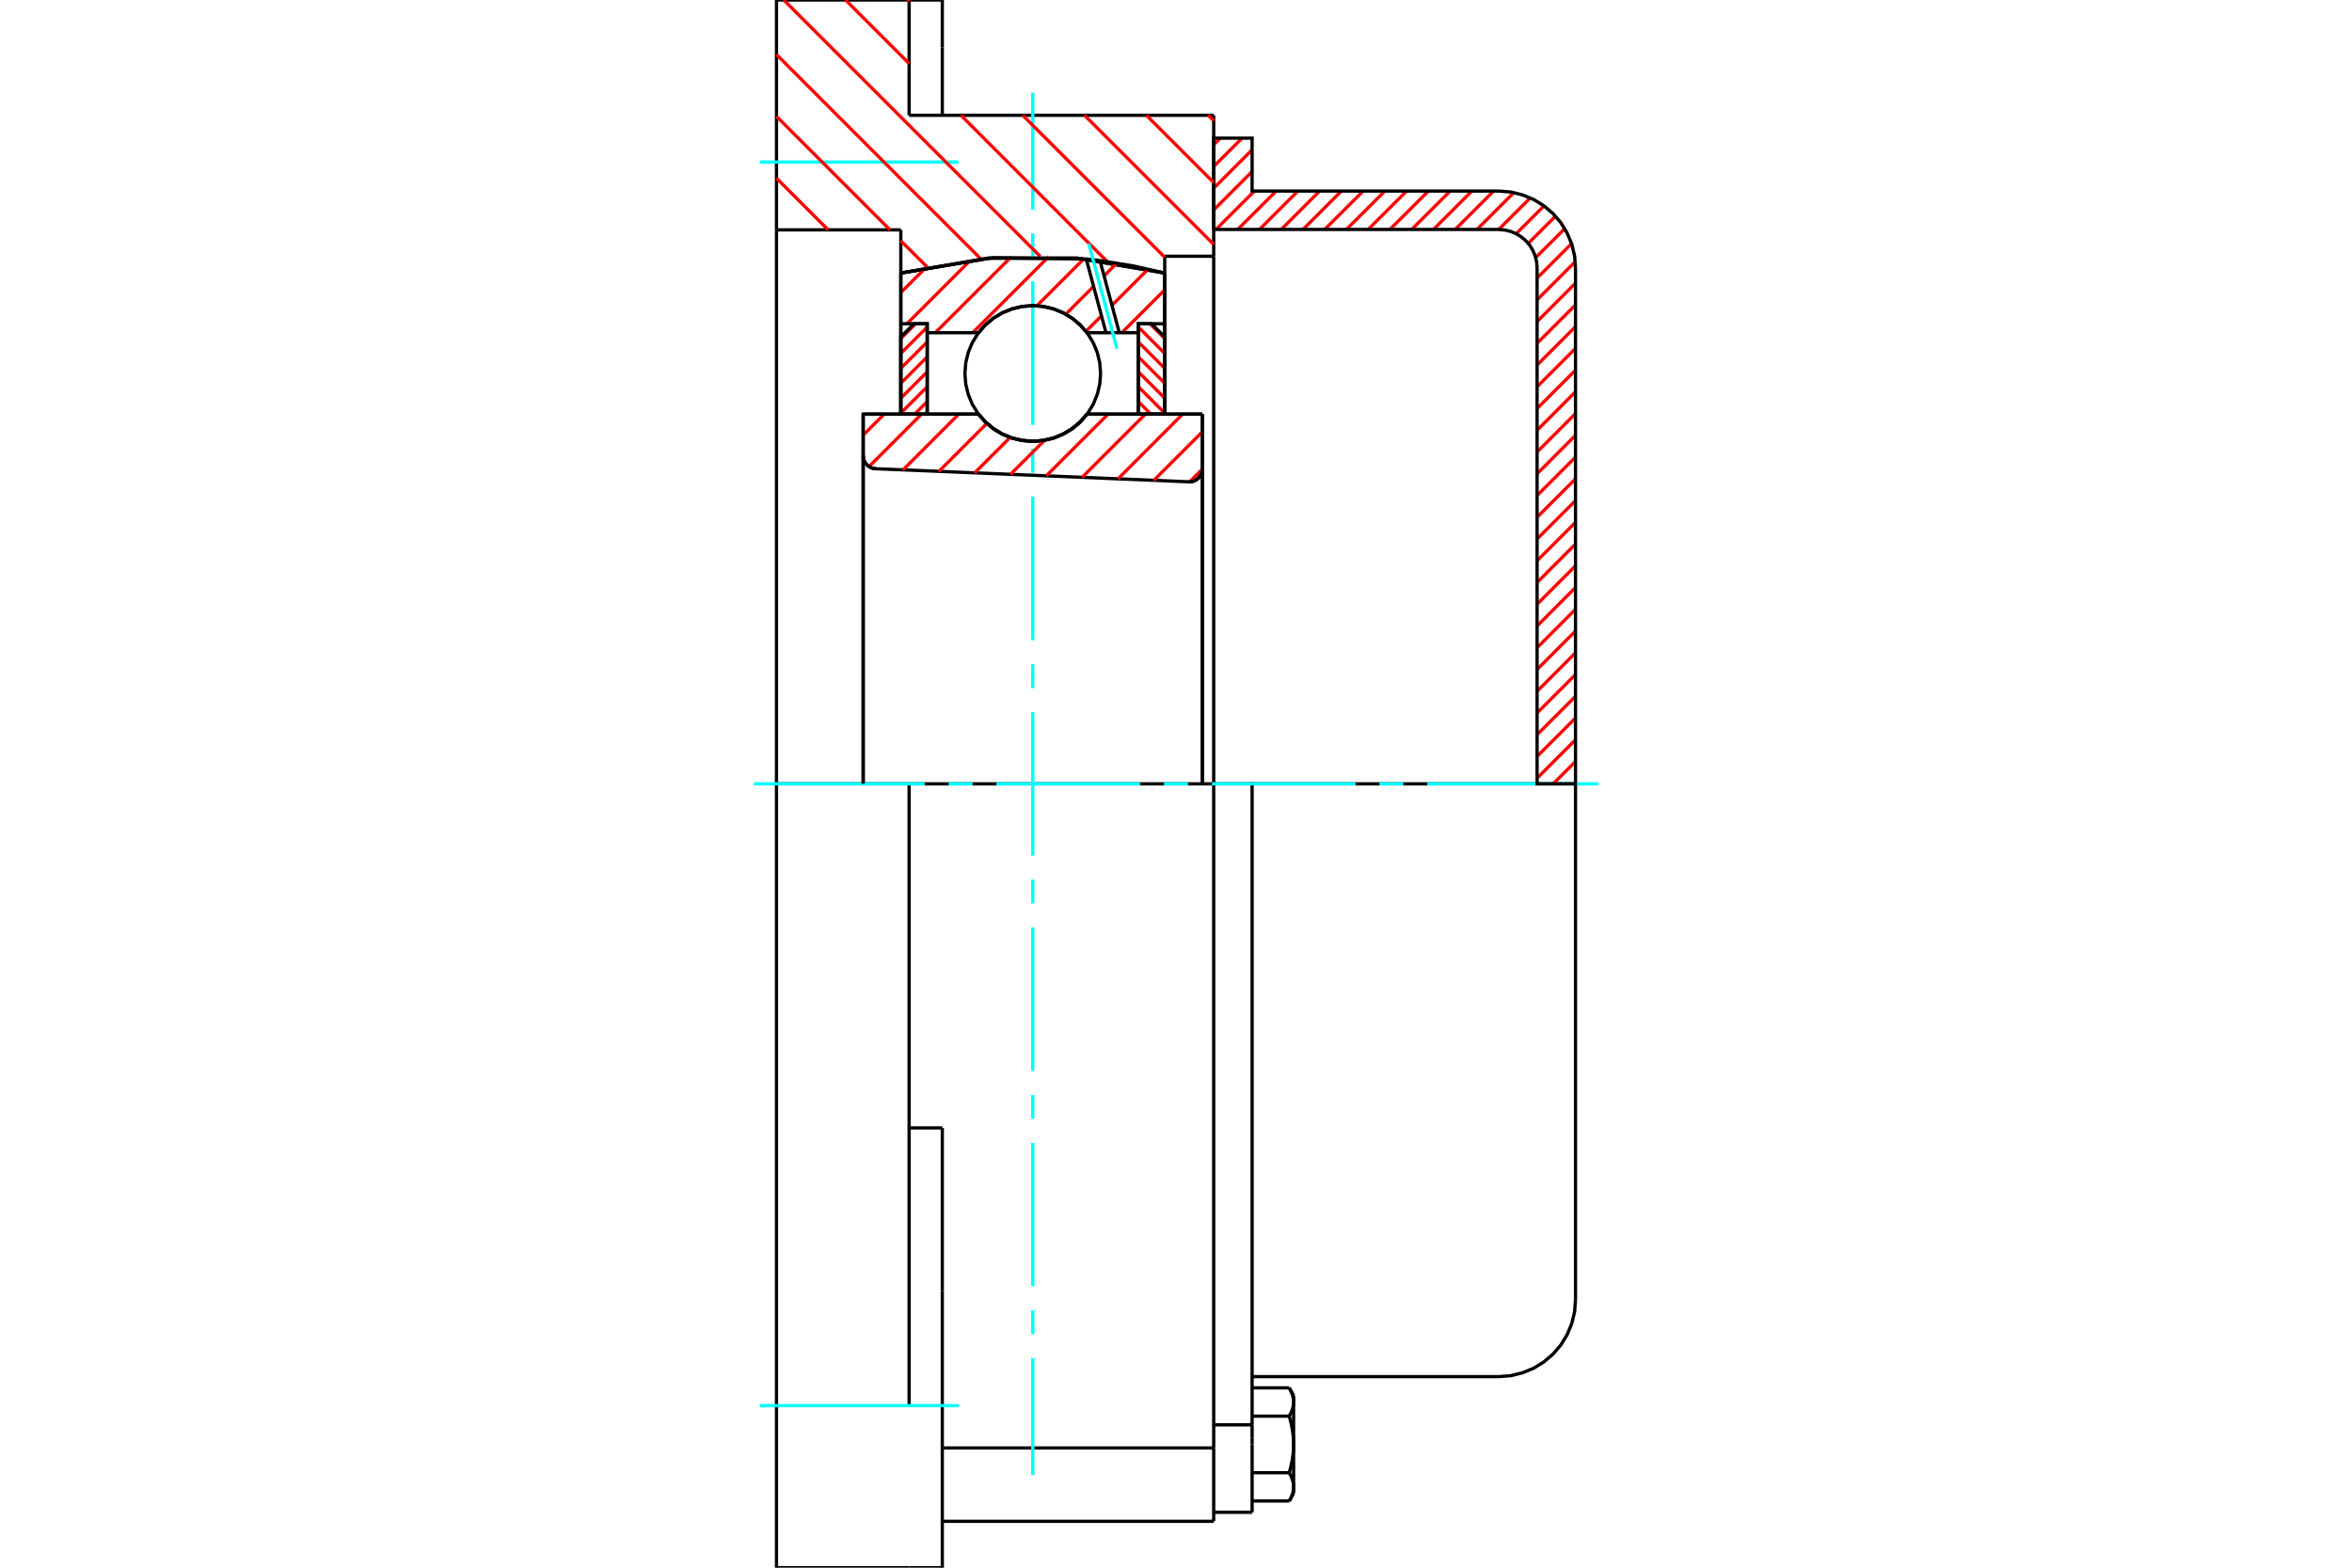 <?xml version="1.0" standalone="no"?>
<!DOCTYPE svg PUBLIC "-//W3C//DTD SVG 1.1//EN"
	"http://www.w3.org/Graphics/SVG/1.1/DTD/svg11.dtd">
<svg xmlns="http://www.w3.org/2000/svg" height="100%" width="100%" viewBox="0 0 36000 24000">
	<rect x="-1800" y="-1200" width="39600" height="26400" style="fill:#FFF"/>
	<g style="fill:none; fill-rule:evenodd" transform="matrix(1 0 0 1 0 0)">
		<g style="fill:none; stroke:#000; stroke-width:50; shape-rendering:geometricPrecision">
			<polyline points="18194,7376 18226,7375 18258,7368 18288,7357 18316,7340 18342,7320 18363,7295 18381,7268 18393,7238 18401,7207 18404,7174"/>
			<line x1="18404" y1="6340" x2="18404" y2="7174"/>
			<line x1="16638" y1="6340" x2="18404" y2="6340"/>
			<polyline points="14977,6340 15083,6461 15206,6564 15343,6646 15492,6707 15648,6743 15808,6756 15968,6743 16124,6707 16272,6646 16410,6564 16533,6461 16638,6340"/>
			<line x1="13212" y1="6340" x2="14977" y2="6340"/>
			<line x1="13212" y1="6975" x2="13212" y2="6340"/>
			<polyline points="13212,6975 13214,7005 13221,7035 13232,7064 13248,7091 13268,7114 13291,7135 13317,7152 13345,7164 13374,7173 13405,7176"/>
			<line x1="18194" y1="7376" x2="13405" y2="7176"/>
			<line x1="18404" y1="7174" x2="18404" y2="12000"/>
			<line x1="13212" y1="6975" x2="13212" y2="12000"/>
			<polyline points="18194,7376 18226,7375 18258,7368 18288,7357 18316,7340 18342,7320 18363,7295 18381,7268 18393,7238 18401,7207 18404,7174"/>
			<line x1="18577" y1="23290" x2="18577" y2="22167"/>
			<line x1="14423" y1="22167" x2="18577" y2="22167"/>
			<line x1="13915" y1="1765" x2="18577" y2="1765"/>
			<line x1="18577" y1="12000" x2="18577" y2="22167"/>
			<line x1="18577" y1="12000" x2="13915" y2="12000"/>
			<line x1="14423" y1="17267" x2="13915" y2="17267"/>
			<line x1="13915" y1="12000" x2="11885" y2="12000"/>
			<line x1="13788" y1="3519" x2="11885" y2="3519"/>
			<line x1="13788" y1="4180" x2="13788" y2="3519"/>
			<polyline points="17827,4180 16487,3952 15128,3952 13788,4180"/>
			<line x1="17827" y1="3923" x2="17827" y2="4180"/>
			<line x1="18577" y1="3923" x2="17827" y2="3923"/>
			<line x1="18577" y1="1765" x2="18577" y2="3923"/>
			<line x1="13915" y1="0" x2="13915" y2="1765"/>
			<line x1="11885" y1="0" x2="13915" y2="0"/>
			<line x1="11885" y1="3519" x2="11885" y2="0"/>
			<line x1="17827" y1="4180" x2="17827" y2="6340"/>
			<line x1="13788" y1="6340" x2="13788" y2="4180"/>
			<line x1="18577" y1="3923" x2="18577" y2="12000"/>
			<line x1="11885" y1="12000" x2="11885" y2="3519"/>
			<polyline points="11885,24000 11885,21519 11885,12000"/>
			<line x1="14423" y1="19765" x2="14423" y2="17267"/>
			<line x1="13915" y1="21519" x2="13915" y2="12000"/>
			<line x1="14423" y1="24000" x2="14423" y2="19765"/>
			<line x1="14423" y1="727" x2="14423" y2="0"/>
			<line x1="14423" y1="1765" x2="14423" y2="727"/>
			<line x1="11885" y1="24000" x2="13915" y2="24000"/>
			<line x1="14423" y1="23290" x2="18577" y2="23290"/>
			<line x1="14423" y1="0" x2="13915" y2="0"/>
			<line x1="13915" y1="24000" x2="14423" y2="24000"/>
			<line x1="18577" y1="21813" x2="19165" y2="21813"/>
			<line x1="19165" y1="22014" x2="19165" y2="21813"/>
			<line x1="19165" y1="22113" x2="19165" y2="22014"/>
			<line x1="19165" y1="23152" x2="19165" y2="22113"/>
			<polyline points="19165,21813 19165,12000 18577,12000"/>
			<polyline points="19733,21680 19737,21674 19741,21667 19744,21660 19748,21653 19751,21647 19755,21640 19758,21634 19761,21627 19764,21621 19766,21615 19769,21608 19772,21602 19774,21596 19776,21590 19779,21583 19781,21577 19783,21571 19784,21565 19786,21559 19788,21553 19789,21547 19791,21541 19792,21535 19793,21529 19795,21523 19796,21517 19797,21511 19797,21505 19798,21500 19799,21494 19799,21488 19800,21482 19800,21476 19800,21470 19800,21464"/>
			<polyline points="19800,22113 19800,22102 19800,22090 19800,22078 19799,22066 19799,22054 19798,22042 19797,22030 19797,22019 19796,22007 19795,21995 19793,21983 19792,21971 19791,21959 19789,21947 19788,21935 19786,21923 19784,21911 19783,21899 19781,21887 19779,21874 19776,21862 19774,21850 19772,21837 19769,21825 19766,21812 19764,21799 19761,21787 19758,21774 19755,21761 19751,21748 19748,21734 19744,21721 19741,21708 19737,21694 19733,21680"/>
			<line x1="19800" y1="21464" x2="19800" y2="22113"/>
			<polyline points="19800,22763 19800,22757 19800,22751 19800,22745 19799,22739 19799,22733 19798,22727 19797,22721 19797,22716 19796,22710 19795,22704 19793,22698 19792,22692 19791,22686 19789,22680 19788,22674 19786,22668 19784,22662 19783,22656 19781,22650 19779,22643 19776,22637 19774,22631 19772,22625 19769,22619 19766,22612 19764,22606 19761,22600 19758,22593 19755,22587 19751,22580 19748,22573 19744,22567 19741,22560 19737,22553 19733,22546"/>
			<line x1="19800" y1="22113" x2="19800" y2="22763"/>
			<polyline points="19733,22546 19737,22533 19741,22519 19744,22506 19748,22492 19751,22479 19755,22466 19758,22453 19761,22440 19764,22428 19766,22415 19769,22402 19772,22390 19774,22377 19776,22365 19779,22353 19781,22340 19783,22328 19784,22316 19786,22304 19788,22292 19789,22280 19791,22268 19792,22256 19793,22244 19795,22232 19796,22220 19797,22208 19797,22197 19798,22185 19799,22173 19799,22161 19800,22149 19800,22137 19800,22125 19800,22113"/>
			<line x1="19800" y1="22763" x2="19800" y2="22863"/>
			<polyline points="19733,22979 19737,22973 19741,22966 19744,22959 19748,22952 19751,22946 19755,22939 19758,22933 19761,22926 19764,22920 19766,22914 19769,22907 19772,22901 19774,22895 19776,22889 19779,22883 19781,22876 19783,22870 19784,22864 19786,22858 19788,22852 19789,22846 19791,22840 19792,22834 19793,22828 19795,22822 19796,22816 19797,22810 19797,22805 19798,22799 19799,22793 19799,22787 19800,22781 19800,22775 19800,22769 19800,22763"/>
			<polyline points="19800,21464 19800,21458 19800,21452 19800,21446 19799,21440 19799,21434 19798,21428 19797,21422 19797,21416 19796,21411 19795,21405 19793,21399 19792,21393 19791,21387 19789,21381 19788,21375 19786,21369 19784,21363 19783,21357 19781,21351 19779,21344 19776,21338 19774,21332 19772,21326 19769,21320 19766,21313 19764,21307 19761,21301 19758,21294 19755,21288 19751,21281 19748,21274 19744,21268 19741,21261 19737,21254 19733,21247"/>
			<line x1="19800" y1="21363" x2="19800" y2="21464"/>
			<line x1="19165" y1="22979" x2="19733" y2="22979"/>
			<line x1="19165" y1="22546" x2="19733" y2="22546"/>
			<line x1="19165" y1="21680" x2="19733" y2="21680"/>
			<line x1="19165" y1="21247" x2="19733" y2="21247"/>
			<polyline points="24115,12000 22938,12000 19165,12000"/>
			<line x1="24115" y1="19898" x2="24115" y2="12000"/>
			<line x1="18577" y1="23152" x2="19165" y2="23152"/>
			<line x1="19733" y1="22979" x2="19800" y2="22863"/>
			<line x1="19800" y1="21363" x2="19733" y2="21247"/>
			<polyline points="22938,21075 23123,21061 23302,21017 23473,20947 23630,20850 23771,20730 23891,20590 23987,20432 24058,20262 24101,20082 24115,19898"/>
			<line x1="19165" y1="21075" x2="22938" y2="21075"/>
		</g>
		<g style="fill:none; stroke:#0FF; stroke-width:50; shape-rendering:geometricPrecision">
			<line x1="15808" y1="22581" x2="15808" y2="20792"/>
			<line x1="15808" y1="20426" x2="15808" y2="20060"/>
			<line x1="15808" y1="19693" x2="15808" y2="17495"/>
			<line x1="15808" y1="17129" x2="15808" y2="16762"/>
			<line x1="15808" y1="16396" x2="15808" y2="14198"/>
			<line x1="15808" y1="13832" x2="15808" y2="13465"/>
			<line x1="15808" y1="13099" x2="15808" y2="10901"/>
			<line x1="15808" y1="10535" x2="15808" y2="10168"/>
			<line x1="15808" y1="9802" x2="15808" y2="7604"/>
			<line x1="15808" y1="7238" x2="15808" y2="6871"/>
			<line x1="15808" y1="6505" x2="15808" y2="4307"/>
			<line x1="15808" y1="3940" x2="15808" y2="3574"/>
			<line x1="15808" y1="3208" x2="15808" y2="1419"/>
			<line x1="11538" y1="12000" x2="14153" y2="12000"/>
			<line x1="14520" y1="12000" x2="14886" y2="12000"/>
			<line x1="15252" y1="12000" x2="17450" y2="12000"/>
			<line x1="17817" y1="12000" x2="18183" y2="12000"/>
			<line x1="18550" y1="12000" x2="20748" y2="12000"/>
			<line x1="21114" y1="12000" x2="21480" y2="12000"/>
			<line x1="21847" y1="12000" x2="24462" y2="12000"/>
			<line x1="11631" y1="2481" x2="14677" y2="2481"/>
			<line x1="11631" y1="21519" x2="14677" y2="21519"/>
		</g>
		<g style="fill:none; stroke:#F00; stroke-width:50; shape-rendering:geometricPrecision">
			<line x1="24115" y1="11990" x2="24106" y2="12000"/>
			<line x1="24115" y1="11658" x2="23773" y2="12000"/>
			<line x1="24115" y1="11325" x2="23527" y2="11913"/>
			<line x1="24115" y1="10992" x2="23527" y2="11580"/>
			<line x1="24115" y1="10659" x2="23527" y2="11247"/>
			<line x1="24115" y1="10326" x2="23527" y2="10914"/>
			<line x1="24115" y1="9993" x2="23527" y2="10582"/>
			<line x1="24115" y1="9660" x2="23527" y2="10249"/>
			<line x1="24115" y1="9327" x2="23527" y2="9916"/>
			<line x1="24115" y1="8994" x2="23527" y2="9583"/>
			<line x1="24115" y1="8662" x2="23527" y2="9250"/>
			<line x1="24115" y1="8329" x2="23527" y2="8917"/>
			<line x1="24115" y1="7996" x2="23527" y2="8584"/>
			<line x1="24115" y1="7663" x2="23527" y2="8251"/>
			<line x1="24115" y1="7330" x2="23527" y2="7918"/>
			<line x1="24115" y1="6997" x2="23527" y2="7586"/>
			<line x1="24115" y1="6664" x2="23527" y2="7253"/>
			<line x1="24115" y1="6331" x2="23527" y2="6920"/>
			<line x1="24115" y1="5998" x2="23527" y2="6587"/>
			<line x1="24115" y1="5666" x2="23527" y2="6254"/>
			<line x1="24115" y1="5333" x2="23527" y2="5921"/>
			<line x1="24115" y1="5000" x2="23527" y2="5588"/>
			<line x1="24115" y1="4667" x2="23527" y2="5255"/>
			<line x1="24115" y1="4334" x2="23527" y2="4923"/>
			<line x1="24111" y1="4006" x2="23527" y2="4590"/>
			<line x1="24055" y1="3729" x2="23527" y2="4257"/>
			<line x1="23950" y1="3501" x2="23505" y2="3945"/>
			<line x1="23808" y1="3310" x2="23392" y2="3726"/>
			<line x1="23633" y1="3152" x2="23207" y2="3578"/>
			<line x1="23423" y1="3030" x2="22939" y2="3513"/>
			<line x1="23171" y1="2948" x2="22606" y2="3513"/>
			<line x1="22861" y1="2925" x2="22273" y2="3513"/>
			<line x1="22528" y1="2925" x2="21940" y2="3513"/>
			<line x1="22196" y1="2925" x2="21607" y2="3513"/>
			<line x1="21863" y1="2925" x2="21274" y2="3513"/>
			<line x1="21530" y1="2925" x2="20941" y2="3513"/>
			<line x1="21197" y1="2925" x2="20608" y2="3513"/>
			<line x1="20864" y1="2925" x2="20276" y2="3513"/>
			<line x1="20531" y1="2925" x2="19943" y2="3513"/>
			<line x1="20198" y1="2925" x2="19610" y2="3513"/>
			<line x1="19865" y1="2925" x2="19277" y2="3513"/>
			<line x1="19533" y1="2925" x2="18944" y2="3513"/>
			<line x1="19200" y1="2925" x2="18611" y2="3513"/>
			<line x1="19165" y1="2626" x2="18577" y2="3215"/>
			<line x1="19165" y1="2293" x2="18577" y2="2882"/>
			<line x1="19011" y1="2115" x2="18577" y2="2549"/>
			<line x1="18678" y1="2115" x2="18577" y2="2216"/>
		</g>
		<g style="fill:none; stroke:#000; stroke-width:50; shape-rendering:geometricPrecision">
			<polyline points="18577,3513 18577,2115 19165,2115 19165,2925 22938,2925"/>
			<polyline points="24115,4102 24101,3918 24058,3738 23987,3568 23891,3410 23771,3270 23630,3150 23473,3053 23302,2983 23123,2939 22938,2925"/>
			<polyline points="24115,4102 24115,12000 23527,12000 23527,4102 23520,4010 23498,3920 23463,3835 23415,3756 23355,3686 23284,3626 23206,3578 23120,3542 23031,3521 22938,3513 18577,3513"/>
		</g>
		<g style="fill:none; stroke:#F00; stroke-width:50; shape-rendering:geometricPrecision">
			<line x1="18493" y1="1765" x2="18577" y2="1849"/>
			<line x1="17547" y1="1765" x2="18577" y2="2795"/>
			<line x1="16600" y1="1765" x2="18577" y2="3742"/>
			<line x1="13889" y1="0" x2="13915" y2="27"/>
			<line x1="15654" y1="1765" x2="17827" y2="3938"/>
			<line x1="12942" y1="0" x2="13915" y2="973"/>
			<line x1="14708" y1="1765" x2="16949" y2="4007"/>
			<line x1="11996" y1="0" x2="15922" y2="3926"/>
			<line x1="11885" y1="835" x2="15015" y2="3966"/>
			<line x1="11885" y1="1782" x2="13622" y2="3519"/>
			<line x1="13788" y1="3686" x2="14192" y2="4089"/>
			<line x1="11885" y1="2728" x2="12676" y2="3519"/>
		</g>
		<g style="fill:none; stroke:#000; stroke-width:50; shape-rendering:geometricPrecision">
			<polyline points="17827,4180 16487,3952 15128,3952 13788,4180"/>
		</g>
		<g style="fill:none; stroke:#F00; stroke-width:50; shape-rendering:geometricPrecision">
			<line x1="14014" y1="4956" x2="13788" y2="5182"/>
			<line x1="14192" y1="5006" x2="13788" y2="5410"/>
			<line x1="14192" y1="5235" x2="13788" y2="5639"/>
			<line x1="14192" y1="5463" x2="13788" y2="5867"/>
			<line x1="14192" y1="5692" x2="13788" y2="6095"/>
			<line x1="14192" y1="5920" x2="13788" y2="6324"/>
			<line x1="14192" y1="6148" x2="14000" y2="6340"/>
		</g>
		<g style="fill:none; stroke:#000; stroke-width:50; shape-rendering:geometricPrecision">
			<polyline points="14192,6340 14192,4956 13990,4956 13788,5158 13788,6340 14192,6340"/>
		</g>
		<g style="fill:none; stroke:#F00; stroke-width:50; shape-rendering:geometricPrecision">
			<line x1="17601" y1="4956" x2="17827" y2="5182"/>
			<line x1="17423" y1="5006" x2="17827" y2="5410"/>
			<line x1="17423" y1="5235" x2="17827" y2="5639"/>
			<line x1="17423" y1="5463" x2="17827" y2="5867"/>
			<line x1="17423" y1="5692" x2="17827" y2="6095"/>
			<line x1="17423" y1="5920" x2="17827" y2="6324"/>
			<line x1="17423" y1="6148" x2="17615" y2="6340"/>
		</g>
		<g style="fill:none; stroke:#000; stroke-width:50; shape-rendering:geometricPrecision">
			<polyline points="17423,6340 17423,4956 17625,4956 17827,5158 17827,6340 17423,6340"/>
			<polyline points="16846,5717 16833,5555 16795,5396 16733,5246 16648,5107 16542,4983 16418,4877 16279,4792 16129,4730 15970,4692 15808,4679 15645,4692 15487,4730 15336,4792 15197,4877 15073,4983 14968,5107 14882,5246 14820,5396 14782,5555 14769,5717 14782,5880 14820,6038 14882,6189 14968,6328 15073,6452 15197,6557 15336,6643 15487,6705 15645,6743 15808,6756 15970,6743 16129,6705 16279,6643 16418,6557 16542,6452 16648,6328 16733,6189 16795,6038 16833,5880 16846,5717"/>
		</g>
		<g style="fill:none; stroke:#F00; stroke-width:50; shape-rendering:geometricPrecision">
			<line x1="17827" y1="4438" x2="17171" y2="5094"/>
			<line x1="17572" y1="4122" x2="17020" y2="4674"/>
			<line x1="16860" y1="4835" x2="16621" y2="5073"/>
			<line x1="17093" y1="4030" x2="16899" y2="4224"/>
			<line x1="16739" y1="4384" x2="16313" y2="4810"/>
			<line x1="16590" y1="3962" x2="15871" y2="4681"/>
			<line x1="16052" y1="3929" x2="14887" y2="5094"/>
			<line x1="15477" y1="3933" x2="14315" y2="5094"/>
			<line x1="14855" y1="3983" x2="13882" y2="4956"/>
			<line x1="14176" y1="4092" x2="13788" y2="4479"/>
		</g>
		<g style="fill:none; stroke:#000; stroke-width:50; shape-rendering:geometricPrecision">
			<polyline points="13788,6340 13788,4956 13788,4180"/>
			<polyline points="16626,3965 15198,3946 13788,4180"/>
			<polyline points="16836,3989 16731,3976 16626,3965"/>
			<polyline points="17827,4180 17334,4069 16836,3989"/>
			<polyline points="17827,4180 17827,4956 17423,4956 17423,5094 17423,6340"/>
			<polyline points="17423,5094 17132,5094 16929,5094 16638,5094 16533,4974 16410,4871 16272,4788 16124,4728 15968,4691 15808,4679 15648,4691 15492,4728 15343,4788 15206,4871 15083,4974 14977,5094 14192,5094 14192,6340"/>
			<polyline points="14192,5094 14192,4956 13788,4956"/>
			<line x1="17827" y1="4956" x2="17827" y2="6340"/>
		</g>
		<g style="fill:none; stroke:#0FF; stroke-width:50; shape-rendering:geometricPrecision">
			<line x1="17097" y1="5340" x2="16665" y2="3730"/>
		</g>
		<g style="fill:none; stroke:#000; stroke-width:50; shape-rendering:geometricPrecision">
			<line x1="16929" y1="5094" x2="16626" y2="3965"/>
			<line x1="17132" y1="5094" x2="16836" y2="3989"/>
		</g>
		<g style="fill:none; stroke:#F00; stroke-width:50; shape-rendering:geometricPrecision">
			<line x1="18404" y1="7181" x2="18209" y2="7376"/>
			<line x1="18404" y1="6610" x2="17660" y2="7354"/>
			<line x1="18102" y1="6340" x2="17112" y2="7331"/>
			<line x1="17531" y1="6340" x2="16563" y2="7308"/>
			<line x1="16960" y1="6340" x2="16015" y2="7285"/>
			<line x1="15990" y1="6739" x2="15467" y2="7262"/>
			<line x1="15462" y1="6696" x2="14918" y2="7239"/>
			<line x1="15105" y1="6482" x2="14370" y2="7217"/>
			<line x1="14675" y1="6340" x2="13822" y2="7194"/>
			<line x1="14104" y1="6340" x2="13302" y2="7143"/>
			<line x1="13533" y1="6340" x2="13212" y2="6662"/>
		</g>
		<g style="fill:none; stroke:#000; stroke-width:50; shape-rendering:geometricPrecision">
			<polyline points="13212,6975 13214,7005 13221,7035 13232,7064 13248,7091 13268,7114 13291,7135 13317,7152 13345,7164 13374,7173 13405,7176"/>
			<polyline points="18194,7376 18226,7375 18258,7368 18288,7357 18316,7340 18342,7320 18363,7295 18381,7268 18393,7238 18401,7207 18404,7174"/>
			<polyline points="18404,6340 18000,6340 16638,6340"/>
			<polyline points="14977,6340 15083,6461 15206,6564 15343,6646 15492,6707 15648,6743 15808,6756 15968,6743 16124,6707 16272,6646 16410,6564 16533,6461 16638,6340"/>
			<polyline points="14977,6340 13615,6340 13212,6340 13212,12000"/>
			<line x1="18404" y1="12000" x2="18404" y2="6340"/>
		</g>
	</g>
</svg>
